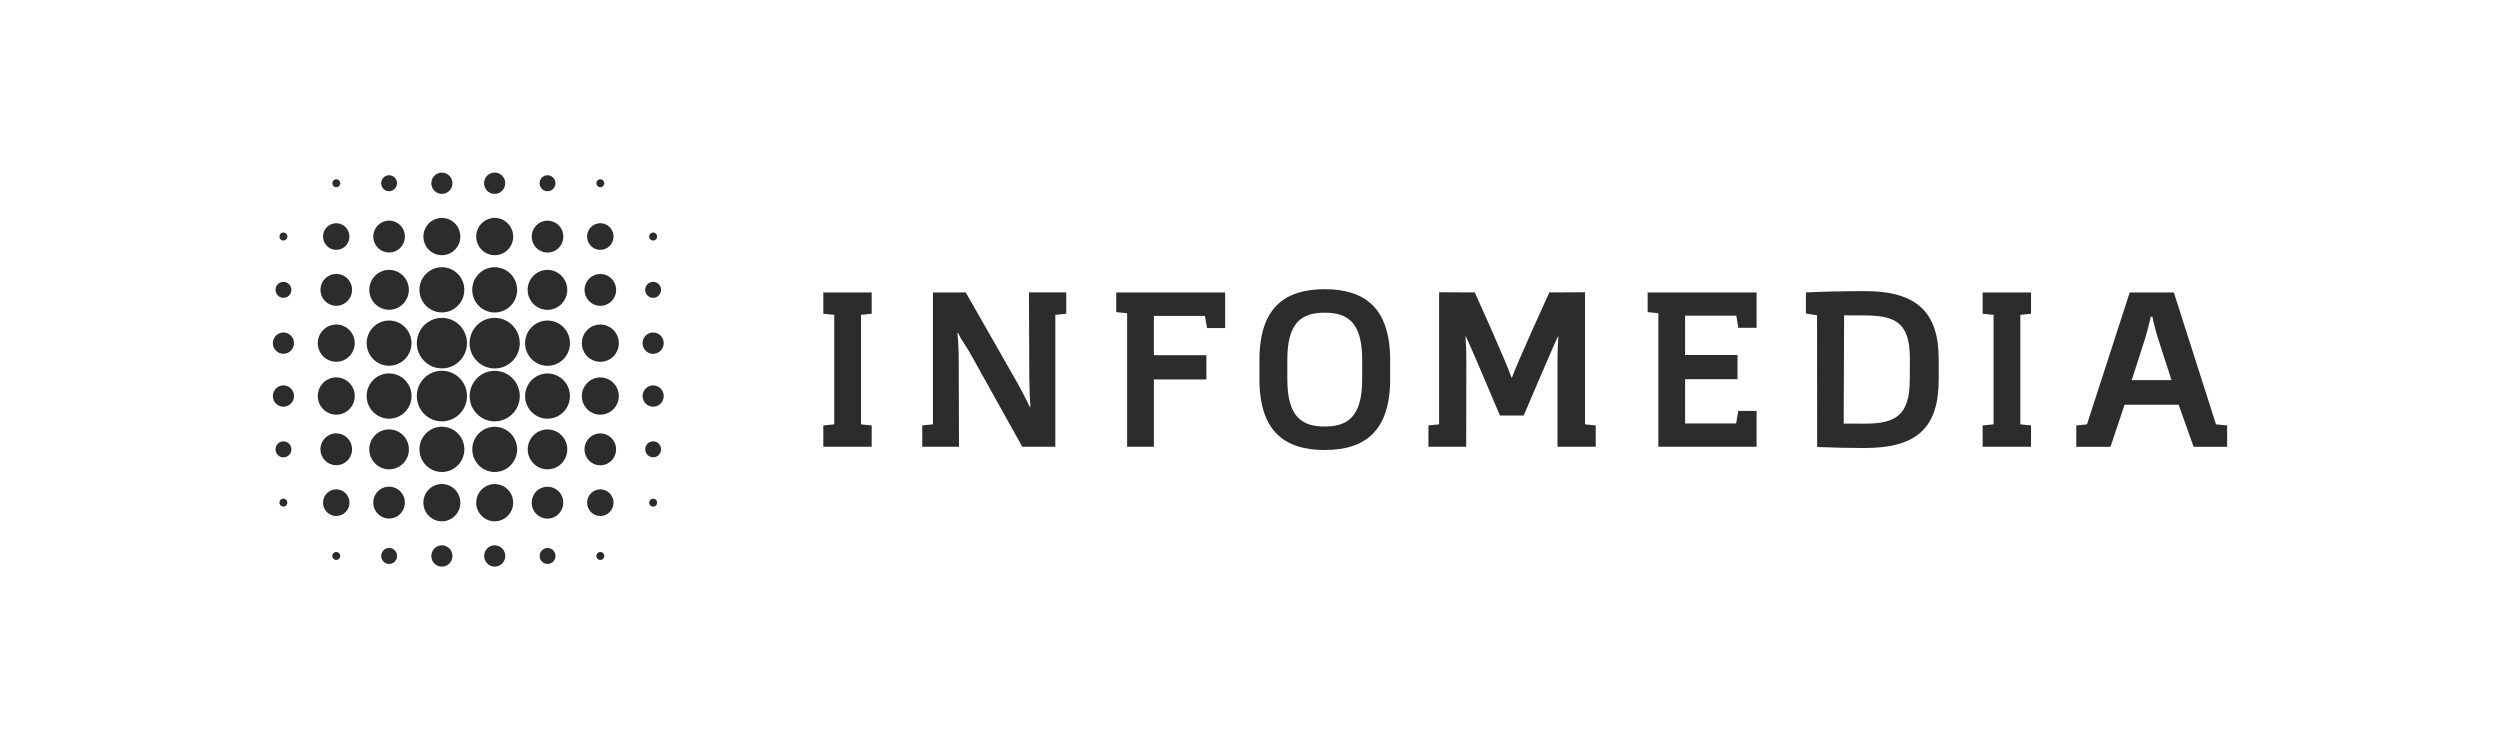 <svg width="301" height="89" viewBox="0 0 301 89" fill="none" xmlns="http://www.w3.org/2000/svg">
<path d="M56.225 41.317C56.224 41.919 56.047 42.508 55.714 43.008C55.382 43.508 54.91 43.898 54.358 44.128C53.806 44.358 53.199 44.418 52.613 44.3C52.027 44.182 51.489 43.892 51.067 43.465C50.645 43.039 50.358 42.497 50.241 41.906C50.125 41.316 50.185 40.703 50.414 40.147C50.643 39.591 51.03 39.115 51.526 38.781C52.023 38.447 52.607 38.268 53.204 38.268C53.601 38.268 53.994 38.347 54.361 38.501C54.727 38.654 55.06 38.879 55.341 39.162C55.621 39.445 55.844 39.781 55.996 40.151C56.147 40.52 56.225 40.917 56.225 41.317Z" fill="#2C2C2C"/>
<path d="M55.905 34.898C55.904 35.437 55.745 35.963 55.448 36.411C55.15 36.858 54.728 37.207 54.234 37.413C53.74 37.618 53.197 37.672 52.673 37.566C52.149 37.461 51.668 37.201 51.29 36.82C50.913 36.439 50.656 35.953 50.552 35.425C50.448 34.897 50.501 34.349 50.706 33.851C50.911 33.354 51.257 32.928 51.701 32.629C52.146 32.33 52.668 32.17 53.202 32.17C53.557 32.17 53.909 32.241 54.237 32.378C54.565 32.516 54.863 32.717 55.114 32.97C55.365 33.223 55.564 33.524 55.7 33.855C55.835 34.186 55.905 34.54 55.905 34.898Z" fill="#2C2C2C"/>
<path d="M49.546 41.317C49.546 41.855 49.387 42.382 49.089 42.83C48.792 43.277 48.37 43.626 47.876 43.831C47.382 44.037 46.839 44.09 46.315 43.985C45.791 43.88 45.309 43.62 44.932 43.239C44.554 42.857 44.297 42.372 44.193 41.844C44.089 41.315 44.143 40.767 44.348 40.27C44.552 39.772 44.899 39.347 45.343 39.048C45.787 38.749 46.31 38.589 46.844 38.589C47.199 38.589 47.551 38.66 47.879 38.797C48.207 38.934 48.505 39.135 48.756 39.389C49.007 39.642 49.206 39.943 49.341 40.273C49.477 40.604 49.547 40.959 49.546 41.317Z" fill="#2C2C2C"/>
<path d="M55.429 28.479C55.429 28.923 55.3 29.358 55.056 29.727C54.811 30.097 54.464 30.385 54.057 30.555C53.651 30.726 53.203 30.771 52.771 30.685C52.339 30.599 51.942 30.386 51.63 30.073C51.318 29.759 51.106 29.36 51.019 28.924C50.932 28.489 50.976 28.038 51.144 27.627C51.312 27.217 51.596 26.866 51.962 26.618C52.328 26.371 52.758 26.239 53.199 26.238C53.491 26.238 53.781 26.296 54.051 26.409C54.322 26.522 54.567 26.688 54.774 26.896C54.981 27.105 55.145 27.352 55.256 27.625C55.368 27.898 55.426 28.19 55.425 28.485" fill="#2C2C2C"/>
<path d="M42.711 41.317C42.711 41.761 42.58 42.195 42.335 42.564C42.09 42.933 41.742 43.22 41.335 43.39C40.928 43.559 40.481 43.603 40.049 43.517C39.617 43.43 39.221 43.216 38.909 42.902C38.598 42.588 38.386 42.188 38.3 41.752C38.215 41.317 38.259 40.866 38.428 40.456C38.596 40.046 38.881 39.695 39.248 39.449C39.614 39.202 40.044 39.07 40.484 39.07C40.777 39.07 41.067 39.129 41.337 39.242C41.607 39.354 41.853 39.52 42.059 39.728C42.266 39.937 42.43 40.185 42.542 40.457C42.654 40.73 42.711 41.022 42.711 41.317Z" fill="#2C2C2C"/>
<path d="M49.228 34.898C49.227 35.373 49.087 35.838 48.825 36.233C48.562 36.627 48.19 36.935 47.754 37.116C47.318 37.298 46.839 37.345 46.377 37.252C45.915 37.158 45.49 36.929 45.157 36.593C44.824 36.257 44.597 35.828 44.505 35.362C44.414 34.896 44.461 34.413 44.642 33.974C44.822 33.535 45.128 33.16 45.52 32.896C45.912 32.632 46.373 32.491 46.844 32.491C47.157 32.491 47.468 32.554 47.757 32.675C48.046 32.796 48.309 32.973 48.531 33.197C48.752 33.42 48.928 33.686 49.047 33.977C49.167 34.269 49.228 34.582 49.228 34.898Z" fill="#2C2C2C"/>
<path d="M48.751 28.481C48.751 28.861 48.639 29.232 48.43 29.547C48.221 29.863 47.923 30.108 47.576 30.254C47.228 30.399 46.845 30.437 46.476 30.363C46.107 30.289 45.768 30.106 45.502 29.838C45.236 29.57 45.054 29.228 44.981 28.855C44.907 28.483 44.945 28.098 45.089 27.747C45.233 27.396 45.477 27.097 45.79 26.886C46.103 26.675 46.471 26.562 46.847 26.562C47.352 26.562 47.836 26.765 48.193 27.125C48.55 27.484 48.751 27.972 48.751 28.481Z" fill="#2C2C2C"/>
<path d="M42.389 34.898C42.389 35.278 42.278 35.648 42.069 35.964C41.859 36.28 41.562 36.526 41.214 36.671C40.867 36.816 40.484 36.854 40.115 36.78C39.746 36.706 39.407 36.523 39.14 36.255C38.874 35.986 38.693 35.645 38.62 35.272C38.546 34.9 38.584 34.514 38.728 34.164C38.872 33.813 39.116 33.514 39.429 33.303C39.742 33.092 40.11 32.98 40.486 32.98C40.991 32.98 41.475 33.182 41.832 33.541C42.189 33.901 42.389 34.389 42.389 34.898Z" fill="#2C2C2C"/>
<path d="M42.072 28.481C42.072 28.798 41.979 29.108 41.804 29.371C41.629 29.635 41.38 29.84 41.09 29.961C40.799 30.082 40.48 30.113 40.171 30.051C39.863 29.989 39.58 29.837 39.358 29.612C39.136 29.388 38.984 29.102 38.923 28.791C38.862 28.481 38.893 28.158 39.014 27.866C39.134 27.573 39.338 27.323 39.599 27.146C39.861 26.97 40.168 26.877 40.483 26.877C40.691 26.877 40.898 26.918 41.091 26.999C41.284 27.079 41.46 27.198 41.607 27.347C41.755 27.496 41.872 27.672 41.952 27.867C42.032 28.062 42.073 28.27 42.072 28.481Z" fill="#2C2C2C"/>
<path d="M54.474 22.062C54.474 22.316 54.399 22.564 54.259 22.774C54.119 22.985 53.92 23.149 53.688 23.246C53.455 23.342 53.2 23.367 52.953 23.318C52.707 23.268 52.48 23.146 52.303 22.967C52.125 22.787 52.004 22.559 51.955 22.31C51.906 22.061 51.931 21.804 52.028 21.57C52.124 21.335 52.287 21.135 52.496 20.995C52.705 20.854 52.951 20.779 53.202 20.779C53.54 20.779 53.863 20.915 54.102 21.155C54.34 21.396 54.474 21.722 54.474 22.062Z" fill="#2C2C2C"/>
<path d="M35.396 41.317C35.395 41.57 35.321 41.818 35.181 42.029C35.041 42.239 34.842 42.403 34.61 42.5C34.377 42.597 34.122 42.622 33.875 42.572C33.629 42.522 33.402 42.4 33.224 42.221C33.047 42.041 32.926 41.813 32.877 41.564C32.828 41.316 32.853 41.058 32.95 40.824C33.046 40.59 33.209 40.39 33.418 40.249C33.627 40.108 33.873 40.033 34.124 40.033C34.291 40.033 34.457 40.066 34.611 40.131C34.766 40.195 34.906 40.29 35.024 40.409C35.142 40.528 35.236 40.67 35.3 40.826C35.363 40.981 35.396 41.148 35.396 41.317Z" fill="#2C2C2C"/>
<path d="M47.799 22.062C47.799 22.253 47.742 22.439 47.637 22.596C47.532 22.754 47.383 22.877 47.208 22.95C47.034 23.022 46.842 23.04 46.657 23.003C46.472 22.965 46.302 22.873 46.169 22.738C46.036 22.603 45.946 22.431 45.91 22.244C45.874 22.058 45.894 21.864 45.967 21.689C46.04 21.513 46.163 21.364 46.32 21.259C46.478 21.154 46.662 21.099 46.851 21.1C47.104 21.1 47.346 21.202 47.525 21.382C47.704 21.563 47.804 21.807 47.804 22.062" fill="#2C2C2C"/>
<path d="M35.079 34.898C35.079 35.088 35.023 35.274 34.918 35.431C34.813 35.589 34.664 35.712 34.49 35.785C34.316 35.857 34.124 35.876 33.939 35.839C33.754 35.801 33.585 35.71 33.452 35.575C33.318 35.441 33.228 35.27 33.191 35.083C33.154 34.897 33.173 34.704 33.246 34.528C33.318 34.353 33.44 34.203 33.597 34.097C33.753 33.992 33.938 33.935 34.126 33.935C34.379 33.936 34.622 34.037 34.8 34.218C34.979 34.398 35.079 34.643 35.079 34.898Z" fill="#2C2C2C"/>
<path d="M40.969 22.062C40.969 22.158 40.941 22.251 40.888 22.33C40.836 22.409 40.761 22.471 40.674 22.507C40.587 22.544 40.491 22.553 40.398 22.535C40.305 22.516 40.22 22.47 40.154 22.403C40.087 22.335 40.041 22.25 40.023 22.156C40.004 22.063 40.014 21.966 40.05 21.878C40.086 21.79 40.147 21.715 40.226 21.662C40.304 21.609 40.397 21.581 40.491 21.581C40.618 21.581 40.739 21.632 40.829 21.722C40.918 21.812 40.969 21.935 40.969 22.062Z" fill="#2C2C2C"/>
<path d="M34.599 28.48C34.599 28.575 34.572 28.668 34.519 28.747C34.467 28.826 34.392 28.888 34.305 28.924C34.218 28.961 34.121 28.97 34.029 28.952C33.936 28.933 33.851 28.887 33.784 28.82C33.718 28.753 33.672 28.667 33.654 28.573C33.635 28.48 33.645 28.383 33.681 28.295C33.717 28.207 33.778 28.132 33.857 28.079C33.935 28.026 34.028 27.998 34.122 27.998C34.249 27.998 34.37 28.049 34.46 28.139C34.549 28.229 34.599 28.352 34.599 28.48Z" fill="#2C2C2C"/>
<path d="M59.564 44.364C58.965 44.365 58.38 44.187 57.882 43.852C57.384 43.518 56.995 43.042 56.766 42.485C56.536 41.928 56.475 41.315 56.592 40.723C56.708 40.131 56.996 39.587 57.419 39.16C57.842 38.733 58.381 38.443 58.968 38.325C59.554 38.207 60.163 38.267 60.716 38.498C61.269 38.729 61.741 39.12 62.073 39.622C62.406 40.123 62.583 40.713 62.583 41.317C62.583 41.717 62.505 42.113 62.353 42.483C62.202 42.853 61.979 43.189 61.699 43.472C61.418 43.755 61.085 43.98 60.718 44.133C60.352 44.286 59.959 44.365 59.562 44.365" fill="#2C2C2C"/>
<path d="M65.925 44.045C65.39 44.045 64.866 43.886 64.421 43.587C63.975 43.287 63.628 42.862 63.423 42.363C63.218 41.865 63.163 41.316 63.267 40.787C63.371 40.257 63.629 39.771 64.007 39.389C64.385 39.007 64.868 38.747 65.392 38.642C65.918 38.536 66.462 38.59 66.956 38.796C67.451 39.003 67.874 39.352 68.171 39.801C68.469 40.25 68.627 40.777 68.627 41.317C68.628 41.675 68.558 42.029 68.422 42.36C68.287 42.691 68.088 42.992 67.837 43.245C67.586 43.498 67.288 43.699 66.96 43.837C66.632 43.974 66.28 44.044 65.925 44.045Z" fill="#2C2C2C"/>
<path d="M59.562 37.626C59.026 37.627 58.503 37.467 58.058 37.168C57.612 36.869 57.265 36.443 57.059 35.944C56.854 35.446 56.8 34.898 56.904 34.368C57.008 33.839 57.266 33.352 57.644 32.97C58.022 32.589 58.504 32.328 59.029 32.223C59.554 32.117 60.099 32.171 60.593 32.377C61.088 32.584 61.511 32.934 61.808 33.382C62.105 33.831 62.264 34.358 62.264 34.898C62.264 35.256 62.195 35.611 62.059 35.941C61.923 36.272 61.724 36.573 61.474 36.826C61.222 37.08 60.925 37.281 60.597 37.418C60.269 37.555 59.917 37.626 59.562 37.626Z" fill="#2C2C2C"/>
<path d="M72.281 43.563C71.84 43.564 71.409 43.432 71.042 43.186C70.676 42.939 70.39 42.588 70.221 42.178C70.052 41.767 70.008 41.316 70.093 40.88C70.179 40.444 70.391 40.043 70.703 39.729C71.014 39.415 71.412 39.201 71.844 39.114C72.276 39.027 72.724 39.071 73.132 39.241C73.539 39.411 73.887 39.699 74.132 40.069C74.377 40.438 74.507 40.873 74.507 41.317C74.508 41.612 74.45 41.904 74.338 42.177C74.227 42.449 74.063 42.697 73.856 42.905C73.649 43.114 73.404 43.28 73.133 43.392C72.863 43.505 72.573 43.563 72.281 43.563Z" fill="#2C2C2C"/>
<path d="M59.563 30.728C59.122 30.728 58.691 30.596 58.325 30.35C57.958 30.103 57.672 29.752 57.503 29.342C57.334 28.931 57.29 28.48 57.376 28.044C57.461 27.608 57.673 27.207 57.985 26.893C58.297 26.579 58.694 26.365 59.126 26.278C59.558 26.191 60.007 26.235 60.414 26.405C60.821 26.575 61.169 26.863 61.414 27.233C61.659 27.602 61.79 28.037 61.79 28.481C61.79 28.776 61.733 29.068 61.621 29.341C61.509 29.613 61.345 29.861 61.138 30.07C60.931 30.278 60.686 30.444 60.416 30.556C60.145 30.669 59.856 30.728 59.563 30.728Z" fill="#2C2C2C"/>
<path d="M65.921 37.305C65.449 37.307 64.986 37.168 64.592 36.904C64.198 36.641 63.891 36.266 63.708 35.827C63.526 35.387 63.477 34.903 63.568 34.435C63.659 33.967 63.886 33.538 64.219 33.2C64.552 32.862 64.978 32.632 65.441 32.538C65.905 32.444 66.385 32.491 66.822 32.673C67.259 32.855 67.633 33.164 67.895 33.56C68.158 33.956 68.299 34.422 68.299 34.898C68.299 35.214 68.237 35.527 68.118 35.819C67.998 36.111 67.822 36.376 67.601 36.599C67.38 36.823 67.117 37 66.827 37.121C66.538 37.242 66.228 37.305 65.914 37.305" fill="#2C2C2C"/>
<path d="M72.281 36.824C71.905 36.824 71.537 36.711 71.224 36.5C70.911 36.289 70.667 35.99 70.523 35.639C70.379 35.289 70.341 34.903 70.415 34.531C70.488 34.159 70.669 33.817 70.935 33.548C71.201 33.28 71.541 33.097 71.91 33.023C72.279 32.949 72.662 32.987 73.009 33.133C73.357 33.278 73.654 33.524 73.863 33.839C74.073 34.155 74.184 34.526 74.184 34.905C74.184 35.414 73.984 35.902 73.627 36.262C73.27 36.622 72.786 36.824 72.281 36.824Z" fill="#2C2C2C"/>
<path d="M65.923 30.407C65.546 30.407 65.178 30.294 64.865 30.083C64.552 29.873 64.308 29.573 64.164 29.222C64.02 28.872 63.983 28.486 64.056 28.114C64.129 27.742 64.311 27.4 64.577 27.131C64.843 26.863 65.182 26.68 65.551 26.606C65.921 26.532 66.303 26.57 66.651 26.715C66.999 26.861 67.296 27.107 67.505 27.422C67.714 27.738 67.826 28.109 67.826 28.488C67.826 28.997 67.625 29.485 67.268 29.845C66.911 30.205 66.427 30.407 65.923 30.407Z" fill="#2C2C2C"/>
<path d="M72.279 30.084C71.964 30.084 71.656 29.99 71.394 29.814C71.132 29.638 70.928 29.388 70.807 29.095C70.686 28.801 70.655 28.479 70.716 28.167C70.777 27.856 70.929 27.57 71.151 27.345C71.374 27.12 71.657 26.968 71.966 26.905C72.275 26.843 72.595 26.875 72.886 26.997C73.177 27.118 73.426 27.324 73.601 27.587C73.775 27.851 73.869 28.162 73.869 28.479C73.869 28.69 73.828 28.898 73.748 29.093C73.669 29.288 73.552 29.465 73.404 29.614C73.256 29.763 73.081 29.881 72.888 29.962C72.695 30.042 72.488 30.084 72.279 30.084Z" fill="#2C2C2C"/>
<path d="M78.639 42.6C78.387 42.601 78.141 42.526 77.931 42.385C77.722 42.244 77.558 42.044 77.462 41.809C77.365 41.575 77.34 41.316 77.388 41.067C77.437 40.818 77.559 40.589 77.737 40.41C77.915 40.23 78.141 40.107 78.389 40.058C78.636 40.008 78.892 40.033 79.124 40.13C79.357 40.228 79.556 40.392 79.696 40.603C79.836 40.815 79.911 41.063 79.911 41.317C79.911 41.485 79.879 41.652 79.815 41.808C79.751 41.964 79.657 42.105 79.539 42.224C79.421 42.344 79.281 42.438 79.126 42.503C78.972 42.567 78.806 42.6 78.639 42.6Z" fill="#2C2C2C"/>
<path d="M59.556 23.346C59.304 23.346 59.058 23.271 58.848 23.131C58.639 22.99 58.475 22.789 58.379 22.555C58.282 22.32 58.257 22.062 58.306 21.813C58.354 21.564 58.476 21.335 58.654 21.155C58.832 20.976 59.059 20.853 59.306 20.803C59.553 20.754 59.809 20.779 60.041 20.876C60.274 20.973 60.473 21.138 60.613 21.349C60.753 21.56 60.828 21.808 60.828 22.062C60.828 22.403 60.694 22.729 60.456 22.97C60.217 23.21 59.894 23.346 59.556 23.346Z" fill="#2C2C2C"/>
<path d="M78.637 35.861C78.448 35.861 78.264 35.805 78.106 35.699C77.949 35.594 77.826 35.444 77.754 35.268C77.681 35.092 77.662 34.898 77.699 34.711C77.736 34.524 77.826 34.353 77.96 34.218C78.093 34.083 78.263 33.991 78.449 33.954C78.634 33.916 78.826 33.935 79.001 34.008C79.175 34.081 79.325 34.205 79.43 34.363C79.535 34.521 79.591 34.708 79.591 34.898C79.591 35.153 79.49 35.398 79.312 35.578C79.133 35.759 78.89 35.86 78.637 35.861Z" fill="#2C2C2C"/>
<path d="M65.921 23.025C65.732 23.025 65.548 22.968 65.391 22.862C65.234 22.756 65.112 22.606 65.04 22.43C64.968 22.254 64.949 22.06 64.986 21.873C65.023 21.687 65.115 21.515 65.248 21.381C65.382 21.247 65.552 21.155 65.737 21.118C65.922 21.081 66.114 21.1 66.289 21.173C66.463 21.246 66.612 21.369 66.717 21.528C66.822 21.686 66.878 21.872 66.878 22.062C66.878 22.317 66.777 22.562 66.599 22.743C66.42 22.923 66.177 23.025 65.924 23.025" fill="#2C2C2C"/>
<path d="M78.64 28.961C78.545 28.961 78.453 28.933 78.374 28.88C78.296 28.827 78.235 28.752 78.198 28.664C78.162 28.576 78.153 28.479 78.171 28.386C78.19 28.292 78.235 28.206 78.302 28.139C78.369 28.072 78.454 28.026 78.546 28.007C78.639 27.989 78.735 27.998 78.822 28.035C78.91 28.071 78.984 28.133 79.037 28.212C79.089 28.291 79.117 28.384 79.117 28.479C79.117 28.607 79.067 28.73 78.977 28.82C78.888 28.91 78.766 28.961 78.64 28.961Z" fill="#2C2C2C"/>
<path d="M72.279 22.544C72.185 22.544 72.093 22.516 72.014 22.463C71.936 22.41 71.874 22.335 71.838 22.247C71.802 22.159 71.793 22.062 71.811 21.968C71.829 21.875 71.875 21.789 71.942 21.722C72.008 21.655 72.094 21.609 72.186 21.59C72.279 21.572 72.375 21.581 72.462 21.618C72.549 21.654 72.624 21.716 72.676 21.795C72.729 21.874 72.757 21.967 72.757 22.062C72.757 22.19 72.707 22.313 72.617 22.403C72.527 22.493 72.406 22.544 72.279 22.544Z" fill="#2C2C2C"/>
<path d="M56.543 47.685C56.544 47.083 56.721 46.494 57.054 45.994C57.386 45.494 57.858 45.104 58.41 44.874C58.962 44.644 59.569 44.584 60.155 44.702C60.741 44.82 61.279 45.11 61.701 45.536C62.123 45.962 62.41 46.505 62.527 47.096C62.643 47.686 62.583 48.298 62.354 48.855C62.125 49.411 61.738 49.886 61.242 50.221C60.745 50.555 60.161 50.734 59.564 50.734C59.167 50.734 58.774 50.655 58.407 50.501C58.041 50.348 57.708 50.123 57.427 49.84C57.147 49.557 56.924 49.221 56.772 48.851C56.621 48.481 56.543 48.085 56.543 47.685Z" fill="#2C2C2C"/>
<path d="M56.861 54.102C56.862 53.563 57.021 53.037 57.318 52.589C57.616 52.142 58.038 51.793 58.532 51.587C59.026 51.382 59.569 51.328 60.093 51.434C60.617 51.539 61.098 51.799 61.476 52.18C61.853 52.561 62.111 53.047 62.215 53.575C62.319 54.104 62.265 54.651 62.06 55.149C61.855 55.647 61.509 56.072 61.065 56.371C60.62 56.67 60.098 56.83 59.564 56.83C59.209 56.83 58.857 56.759 58.529 56.622C58.201 56.484 57.903 56.283 57.652 56.03C57.401 55.777 57.202 55.476 57.066 55.145C56.931 54.815 56.861 54.46 56.861 54.102Z" fill="#2C2C2C"/>
<path d="M63.219 47.685C63.219 47.146 63.378 46.62 63.676 46.173C63.973 45.725 64.395 45.377 64.889 45.171C65.382 44.965 65.925 44.911 66.449 45.017C66.973 45.122 67.454 45.381 67.832 45.762C68.21 46.143 68.467 46.628 68.572 47.156C68.676 47.684 68.623 48.232 68.418 48.729C68.214 49.227 67.869 49.653 67.425 49.952C66.981 50.252 66.459 50.412 65.925 50.413C65.57 50.413 65.218 50.342 64.89 50.205C64.562 50.068 64.264 49.867 64.013 49.613C63.762 49.36 63.563 49.059 63.427 48.728C63.292 48.398 63.222 48.043 63.222 47.685" fill="#2C2C2C"/>
<path d="M57.337 60.521C57.337 60.077 57.468 59.643 57.713 59.274C57.958 58.905 58.306 58.618 58.713 58.448C59.12 58.278 59.567 58.234 59.999 58.321C60.431 58.408 60.827 58.622 61.139 58.936C61.45 59.25 61.662 59.65 61.748 60.085C61.833 60.52 61.789 60.972 61.62 61.382C61.452 61.792 61.166 62.142 60.8 62.389C60.434 62.636 60.004 62.767 59.563 62.767C59.271 62.767 58.981 62.709 58.711 62.596C58.441 62.483 58.195 62.318 57.989 62.109C57.782 61.9 57.618 61.653 57.506 61.38C57.394 61.108 57.337 60.816 57.337 60.521Z" fill="#2C2C2C"/>
<path d="M70.055 47.683C70.055 47.239 70.186 46.805 70.431 46.437C70.676 46.068 71.023 45.78 71.43 45.61C71.837 45.441 72.285 45.397 72.717 45.483C73.149 45.57 73.545 45.784 73.856 46.098C74.168 46.412 74.379 46.812 74.465 47.248C74.551 47.683 74.507 48.134 74.338 48.544C74.17 48.954 73.884 49.305 73.518 49.551C73.152 49.798 72.722 49.93 72.281 49.93C71.989 49.93 71.699 49.871 71.429 49.759C71.159 49.646 70.913 49.48 70.706 49.272C70.499 49.063 70.335 48.815 70.224 48.543C70.112 48.27 70.055 47.978 70.055 47.683Z" fill="#2C2C2C"/>
<path d="M63.537 54.102C63.538 53.627 63.678 53.162 63.941 52.767C64.203 52.373 64.576 52.065 65.011 51.884C65.447 51.702 65.926 51.655 66.388 51.748C66.851 51.842 67.275 52.071 67.608 52.407C67.941 52.743 68.168 53.172 68.26 53.638C68.351 54.104 68.304 54.587 68.123 55.026C67.943 55.465 67.637 55.84 67.245 56.104C66.853 56.368 66.393 56.509 65.921 56.509C65.608 56.509 65.298 56.446 65.008 56.325C64.719 56.204 64.456 56.027 64.235 55.803C64.013 55.58 63.838 55.314 63.718 55.022C63.598 54.73 63.537 54.418 63.537 54.102Z" fill="#2C2C2C"/>
<path d="M64.015 60.521C64.015 60.141 64.126 59.77 64.335 59.455C64.544 59.139 64.842 58.893 65.189 58.748C65.537 58.603 65.92 58.565 66.289 58.639C66.658 58.713 66.997 58.896 67.263 59.164C67.53 59.432 67.711 59.774 67.784 60.146C67.858 60.519 67.82 60.904 67.676 61.255C67.532 61.605 67.288 61.905 66.975 62.116C66.662 62.327 66.294 62.439 65.918 62.439C65.413 62.439 64.929 62.237 64.572 61.877C64.215 61.518 64.015 61.029 64.015 60.521Z" fill="#2C2C2C"/>
<path d="M70.373 54.102C70.373 53.722 70.485 53.352 70.694 53.036C70.903 52.721 71.2 52.475 71.548 52.329C71.896 52.184 72.278 52.146 72.647 52.22C73.017 52.294 73.356 52.477 73.622 52.745C73.888 53.014 74.069 53.355 74.143 53.728C74.216 54.1 74.178 54.486 74.034 54.836C73.89 55.187 73.646 55.486 73.334 55.697C73.02 55.908 72.653 56.021 72.276 56.021C71.771 56.021 71.287 55.819 70.93 55.459C70.574 55.099 70.373 54.611 70.373 54.102Z" fill="#2C2C2C"/>
<path d="M70.689 60.52C70.69 60.203 70.783 59.894 70.958 59.63C71.133 59.367 71.382 59.162 71.672 59.041C71.963 58.92 72.282 58.888 72.591 58.95C72.899 59.012 73.182 59.165 73.404 59.389C73.626 59.614 73.778 59.899 73.839 60.21C73.9 60.521 73.869 60.843 73.748 61.136C73.628 61.429 73.424 61.679 73.163 61.855C72.901 62.031 72.594 62.125 72.279 62.125C72.07 62.125 71.864 62.084 71.671 62.003C71.478 61.922 71.302 61.804 71.154 61.655C71.007 61.506 70.89 61.329 70.81 61.135C70.73 60.94 70.689 60.731 70.689 60.52Z" fill="#2C2C2C"/>
<path d="M58.29 66.938C58.29 66.684 58.365 66.436 58.505 66.226C58.645 66.015 58.844 65.851 59.076 65.754C59.309 65.657 59.564 65.632 59.811 65.682C60.057 65.732 60.284 65.854 60.461 66.033C60.639 66.213 60.76 66.441 60.809 66.69C60.858 66.938 60.833 67.196 60.736 67.43C60.64 67.664 60.477 67.865 60.268 68.005C60.059 68.146 59.813 68.221 59.562 68.221C59.224 68.221 58.901 68.085 58.662 67.845C58.424 67.604 58.29 67.278 58.29 66.938Z" fill="#2C2C2C"/>
<path d="M77.367 47.683C77.368 47.43 77.442 47.182 77.582 46.971C77.722 46.761 77.921 46.597 78.153 46.5C78.386 46.403 78.641 46.378 78.888 46.428C79.135 46.477 79.361 46.6 79.539 46.779C79.716 46.958 79.837 47.187 79.886 47.435C79.935 47.684 79.91 47.942 79.814 48.176C79.717 48.41 79.554 48.61 79.345 48.751C79.136 48.892 78.89 48.967 78.639 48.967C78.472 48.967 78.306 48.934 78.152 48.869C77.997 48.804 77.857 48.71 77.739 48.591C77.621 48.471 77.527 48.33 77.463 48.174C77.4 48.019 77.367 47.852 77.367 47.683Z" fill="#2C2C2C"/>
<path d="M64.975 66.938C64.975 66.748 65.031 66.562 65.136 66.404C65.241 66.246 65.39 66.123 65.564 66.051C65.739 65.978 65.93 65.96 66.115 65.997C66.3 66.034 66.469 66.126 66.603 66.26C66.736 66.395 66.826 66.566 66.863 66.752C66.9 66.939 66.881 67.132 66.808 67.308C66.736 67.483 66.614 67.633 66.457 67.739C66.301 67.844 66.116 67.9 65.928 67.9C65.675 67.9 65.432 67.798 65.254 67.618C65.075 67.437 64.975 67.193 64.975 66.938Z" fill="#2C2C2C"/>
<path d="M77.686 54.097C77.686 53.907 77.742 53.721 77.847 53.563C77.952 53.406 78.101 53.283 78.275 53.21C78.449 53.138 78.641 53.119 78.826 53.156C79.011 53.193 79.18 53.285 79.314 53.419C79.447 53.554 79.537 53.725 79.574 53.912C79.611 54.098 79.592 54.291 79.519 54.467C79.447 54.642 79.325 54.792 79.168 54.898C79.011 55.003 78.827 55.06 78.639 55.06C78.386 55.059 78.143 54.958 77.965 54.777C77.786 54.596 77.686 54.352 77.686 54.097Z" fill="#2C2C2C"/>
<path d="M71.802 66.937C71.802 66.842 71.83 66.749 71.882 66.67C71.935 66.591 72.009 66.529 72.097 66.493C72.184 66.456 72.28 66.447 72.372 66.465C72.465 66.484 72.55 66.53 72.617 66.597C72.684 66.664 72.729 66.75 72.748 66.844C72.766 66.937 72.757 67.034 72.72 67.122C72.684 67.21 72.623 67.285 72.544 67.338C72.466 67.391 72.374 67.419 72.279 67.419C72.153 67.419 72.031 67.368 71.942 67.278C71.852 67.188 71.802 67.065 71.802 66.937Z" fill="#2C2C2C"/>
<path d="M78.163 60.521C78.163 60.425 78.191 60.332 78.244 60.253C78.296 60.174 78.371 60.112 78.458 60.076C78.545 60.039 78.641 60.03 78.734 60.049C78.826 60.067 78.912 60.113 78.978 60.18C79.045 60.248 79.091 60.333 79.109 60.427C79.127 60.52 79.118 60.617 79.082 60.705C79.046 60.793 78.984 60.868 78.906 60.921C78.827 60.974 78.735 61.002 78.641 61.002C78.514 61.002 78.392 60.951 78.303 60.861C78.213 60.771 78.163 60.648 78.163 60.521Z" fill="#2C2C2C"/>
<path d="M53.202 44.636C53.801 44.635 54.386 44.813 54.883 45.148C55.381 45.483 55.769 45.959 55.999 46.516C56.228 47.073 56.289 47.686 56.172 48.278C56.056 48.869 55.768 49.413 55.346 49.84C54.923 50.266 54.384 50.557 53.797 50.675C53.21 50.793 52.602 50.733 52.049 50.502C51.496 50.271 51.024 49.881 50.692 49.379C50.359 48.878 50.182 48.288 50.182 47.685C50.181 47.285 50.259 46.888 50.411 46.519C50.563 46.149 50.785 45.813 51.066 45.53C51.346 45.247 51.679 45.022 52.046 44.869C52.413 44.715 52.806 44.636 53.202 44.636Z" fill="#2C2C2C"/>
<path d="M46.844 44.955C47.379 44.954 47.903 45.114 48.348 45.413C48.794 45.712 49.141 46.138 49.346 46.637C49.552 47.135 49.606 47.684 49.502 48.213C49.398 48.742 49.14 49.229 48.762 49.611C48.384 49.993 47.902 50.253 47.377 50.358C46.852 50.464 46.307 50.41 45.813 50.204C45.318 49.997 44.895 49.648 44.598 49.199C44.3 48.75 44.142 48.223 44.142 47.683C44.141 47.325 44.211 46.971 44.347 46.64C44.483 46.309 44.681 46.008 44.932 45.755C45.183 45.502 45.481 45.3 45.809 45.163C46.137 45.026 46.489 44.955 46.844 44.955Z" fill="#2C2C2C"/>
<path d="M53.202 51.374C53.738 51.373 54.261 51.533 54.707 51.832C55.152 52.131 55.499 52.557 55.705 53.056C55.91 53.554 55.964 54.103 55.86 54.632C55.756 55.161 55.499 55.648 55.12 56.03C54.742 56.411 54.26 56.672 53.735 56.777C53.21 56.883 52.666 56.829 52.171 56.623C51.676 56.416 51.254 56.067 50.956 55.618C50.659 55.169 50.5 54.642 50.5 54.102C50.5 53.744 50.569 53.389 50.705 53.059C50.841 52.728 51.04 52.427 51.291 52.174C51.542 51.92 51.84 51.719 52.168 51.582C52.496 51.445 52.847 51.374 53.202 51.374Z" fill="#2C2C2C"/>
<path d="M40.486 45.437C40.927 45.436 41.358 45.568 41.725 45.814C42.092 46.061 42.377 46.412 42.546 46.822C42.715 47.233 42.76 47.684 42.674 48.12C42.588 48.556 42.376 48.957 42.064 49.271C41.753 49.586 41.356 49.8 40.923 49.886C40.491 49.973 40.043 49.929 39.636 49.759C39.228 49.589 38.88 49.301 38.635 48.931C38.391 48.562 38.26 48.128 38.26 47.683C38.26 47.388 38.317 47.096 38.429 46.824C38.541 46.551 38.705 46.303 38.911 46.095C39.118 45.886 39.364 45.721 39.634 45.608C39.904 45.495 40.194 45.437 40.486 45.437Z" fill="#2C2C2C"/>
<path d="M53.198 58.274C53.639 58.274 54.07 58.405 54.437 58.652C54.803 58.898 55.089 59.249 55.258 59.66C55.427 60.07 55.472 60.522 55.386 60.958C55.3 61.394 55.088 61.794 54.776 62.108C54.465 62.423 54.068 62.637 53.635 62.724C53.203 62.811 52.755 62.766 52.348 62.596C51.94 62.426 51.592 62.138 51.347 61.769C51.102 61.399 50.972 60.965 50.972 60.521C50.971 60.226 51.029 59.934 51.141 59.661C51.252 59.389 51.416 59.141 51.623 58.932C51.83 58.724 52.076 58.558 52.346 58.445C52.616 58.332 52.906 58.274 53.198 58.274Z" fill="#2C2C2C"/>
<path d="M46.844 51.697C47.316 51.696 47.778 51.836 48.171 52.1C48.565 52.365 48.871 52.74 49.052 53.18C49.233 53.62 49.281 54.104 49.19 54.571C49.098 55.038 48.871 55.467 48.537 55.804C48.203 56.141 47.778 56.371 47.315 56.464C46.851 56.557 46.371 56.51 45.935 56.328C45.498 56.146 45.125 55.837 44.863 55.441C44.6 55.045 44.46 54.58 44.46 54.104C44.46 53.788 44.521 53.475 44.641 53.183C44.761 52.891 44.936 52.626 45.157 52.402C45.379 52.179 45.642 52.001 45.931 51.88C46.221 51.759 46.531 51.697 46.844 51.697Z" fill="#2C2C2C"/>
<path d="M40.486 52.176C40.862 52.176 41.23 52.289 41.543 52.5C41.856 52.71 42.1 53.01 42.244 53.361C42.388 53.711 42.426 54.097 42.353 54.469C42.279 54.841 42.098 55.183 41.832 55.452C41.566 55.72 41.227 55.903 40.857 55.977C40.488 56.051 40.106 56.013 39.758 55.867C39.41 55.722 39.113 55.476 38.904 55.161C38.695 54.845 38.583 54.474 38.583 54.095C38.583 53.586 38.783 53.098 39.14 52.738C39.497 52.378 39.981 52.176 40.486 52.176Z" fill="#2C2C2C"/>
<path d="M46.844 58.593C47.221 58.593 47.589 58.706 47.902 58.917C48.215 59.127 48.459 59.427 48.603 59.778C48.747 60.128 48.785 60.514 48.711 60.886C48.638 61.258 48.456 61.6 48.19 61.869C47.924 62.137 47.585 62.32 47.216 62.394C46.847 62.468 46.464 62.43 46.116 62.285C45.769 62.139 45.471 61.893 45.262 61.578C45.053 61.262 44.941 60.891 44.941 60.512C44.941 60.003 45.142 59.515 45.499 59.155C45.856 58.795 46.34 58.593 46.844 58.593Z" fill="#2C2C2C"/>
<path d="M40.484 58.916C40.799 58.916 41.107 59.01 41.369 59.186C41.631 59.362 41.836 59.612 41.956 59.905C42.077 60.199 42.109 60.521 42.047 60.833C41.986 61.144 41.835 61.43 41.612 61.655C41.39 61.879 41.106 62.032 40.797 62.094C40.489 62.157 40.168 62.125 39.877 62.003C39.587 61.882 39.338 61.676 39.163 61.412C38.988 61.148 38.895 60.838 38.895 60.521C38.894 60.31 38.935 60.101 39.015 59.907C39.095 59.712 39.212 59.535 39.36 59.386C39.507 59.237 39.683 59.119 39.876 59.038C40.069 58.958 40.276 58.916 40.484 58.916Z" fill="#2C2C2C"/>
<path d="M34.124 46.4C34.376 46.399 34.622 46.474 34.832 46.615C35.042 46.756 35.205 46.956 35.302 47.191C35.398 47.425 35.424 47.684 35.375 47.933C35.326 48.182 35.205 48.411 35.027 48.59C34.849 48.77 34.622 48.893 34.375 48.942C34.128 48.992 33.872 48.967 33.639 48.87C33.406 48.772 33.207 48.608 33.067 48.397C32.927 48.185 32.852 47.937 32.852 47.683C32.852 47.515 32.885 47.348 32.949 47.192C33.013 47.036 33.106 46.895 33.224 46.776C33.343 46.656 33.483 46.562 33.637 46.497C33.791 46.433 33.957 46.4 34.124 46.4Z" fill="#2C2C2C"/>
<path d="M53.202 65.654C53.454 65.653 53.701 65.728 53.91 65.869C54.12 66.01 54.283 66.21 54.38 66.445C54.477 66.68 54.502 66.938 54.453 67.187C54.404 67.436 54.283 67.665 54.105 67.845C53.927 68.024 53.7 68.147 53.453 68.197C53.206 68.246 52.95 68.221 52.717 68.124C52.484 68.027 52.285 67.862 52.145 67.651C52.005 67.44 51.931 67.192 51.931 66.938C51.931 66.597 52.065 66.271 52.303 66.03C52.541 65.79 52.865 65.654 53.202 65.654Z" fill="#2C2C2C"/>
<path d="M34.124 53.139C34.313 53.139 34.498 53.195 34.655 53.3C34.812 53.406 34.935 53.556 35.008 53.732C35.08 53.908 35.099 54.102 35.063 54.289C35.026 54.475 34.935 54.647 34.802 54.782C34.668 54.917 34.498 55.009 34.313 55.046C34.128 55.083 33.935 55.064 33.761 54.992C33.586 54.919 33.437 54.795 33.332 54.637C33.227 54.479 33.171 54.292 33.171 54.102C33.171 53.847 33.271 53.602 33.45 53.422C33.629 53.241 33.871 53.139 34.124 53.139Z" fill="#2C2C2C"/>
<path d="M46.851 65.975C47.04 65.974 47.224 66.031 47.382 66.136C47.539 66.242 47.662 66.392 47.734 66.568C47.807 66.744 47.826 66.937 47.789 67.124C47.753 67.311 47.662 67.483 47.528 67.618C47.395 67.753 47.225 67.844 47.039 67.882C46.854 67.919 46.662 67.9 46.487 67.827C46.313 67.754 46.163 67.631 46.059 67.473C45.953 67.314 45.898 67.128 45.898 66.938C45.898 66.683 45.998 66.438 46.177 66.257C46.355 66.077 46.598 65.975 46.851 65.975Z" fill="#2C2C2C"/>
<path d="M34.119 60.034C34.214 60.034 34.306 60.062 34.384 60.115C34.463 60.168 34.524 60.243 34.56 60.331C34.596 60.419 34.606 60.516 34.587 60.609C34.569 60.703 34.523 60.788 34.457 60.856C34.39 60.923 34.305 60.969 34.212 60.988C34.12 61.006 34.024 60.997 33.936 60.96C33.849 60.924 33.775 60.862 33.722 60.783C33.67 60.704 33.642 60.611 33.642 60.515C33.642 60.388 33.692 60.265 33.782 60.175C33.871 60.085 33.992 60.034 34.119 60.034Z" fill="#2C2C2C"/>
<path d="M40.485 66.456C40.58 66.456 40.672 66.484 40.751 66.537C40.829 66.59 40.89 66.665 40.926 66.753C40.963 66.841 40.972 66.938 40.954 67.031C40.935 67.125 40.89 67.21 40.823 67.278C40.756 67.345 40.671 67.391 40.578 67.41C40.486 67.428 40.39 67.419 40.303 67.382C40.215 67.346 40.141 67.284 40.088 67.205C40.036 67.126 40.008 67.033 40.008 66.937C40.008 66.81 40.058 66.687 40.148 66.597C40.237 66.507 40.359 66.456 40.485 66.456Z" fill="#2C2C2C"/>
<path d="M99.127 53.79V51.222L100.442 51.091V37.907L99.127 37.776V35.209H104.952V37.776L103.665 37.907V51.091L104.952 51.222V53.79H99.127Z" fill="#2C2C2C"/>
<path d="M128.378 35.209V37.776L127.061 37.907V53.79H123.082L116.823 42.559C116.205 41.439 115.785 41.045 115.356 40.08H115.278C115.382 41.228 115.432 42.194 115.432 43.366L115.463 53.79H111.039V51.222L112.326 51.091V35.209H116.276L122.537 46.18C123.001 47.04 123.516 48.002 124.004 49.017H124.056C123.978 47.797 123.928 46.413 123.928 45.32L123.885 35.203L128.378 35.209Z" fill="#2C2C2C"/>
<path d="M138.928 45.684V53.785H135.705V37.712L134.392 37.581V35.209H147.509V39.496H145.331L145.071 38.036H138.926V42.768H145.246V45.684H138.928Z" fill="#2C2C2C"/>
<path d="M159.493 54.181C154.623 54.181 151.635 51.885 151.635 45.634V43.366C151.635 37.087 154.649 34.82 159.493 34.82C164.337 34.82 167.375 37.087 167.375 43.366V45.634C167.375 51.887 164.36 54.181 159.493 54.181ZM164.005 43.31C164.005 38.8 162.249 37.647 159.493 37.647C156.737 37.647 154.995 38.8 154.995 43.31V45.69C154.995 50.225 156.78 51.353 159.493 51.353C162.206 51.353 164.005 50.23 164.005 45.69V43.31Z" fill="#2C2C2C"/>
<path d="M171.981 53.79V51.222L173.269 51.091V35.189L177.568 35.209C177.568 35.209 181.514 43.954 181.99 45.468H182.042C182.589 43.841 186.54 35.209 186.54 35.209L190.839 35.189V51.091L192.128 51.222V53.79H187.523V43.445C187.523 42.196 187.573 41.72 187.625 40.521H187.573C187.109 41.434 183.452 50.031 183.452 50.031H180.592C180.592 50.031 176.959 41.407 176.495 40.521H176.443C176.521 41.72 176.547 42.194 176.547 43.445L176.53 53.79H171.981Z" fill="#2C2C2C"/>
<path d="M199.665 53.79V37.712L198.376 37.581V35.209H211.494V39.47H209.288L209.056 38.01H202.886V42.74H209.196V45.658H202.886V50.987H209.03L209.288 49.476H211.494V53.79H199.665Z" fill="#2C2C2C"/>
<path d="M224.557 53.945C222.654 53.945 220.751 53.892 218.786 53.818L218.772 37.957L217.433 37.75V35.207C219.777 35.102 222.059 35.051 224.557 35.051C230.766 35.051 233.42 37.582 233.42 43.234V45.675C233.42 51.383 230.92 53.938 224.557 53.938V53.945ZM229.948 43.209C229.965 38.877 228.247 37.985 224.493 37.977L222.031 37.966L221.981 50.997L224.441 51.008C228.197 51.023 229.922 50.062 229.938 45.73L229.948 43.209Z" fill="#2C2C2C"/>
<path d="M238.711 53.79V51.222L240.026 51.091V37.907L238.711 37.776V35.209H244.536V37.776L243.247 37.907V51.091L244.536 51.222V53.79H238.711Z" fill="#2C2C2C"/>
<path d="M249.984 53.791V51.224L251.273 51.093L256.417 35.21H261.73L266.808 51.093L268.147 51.224V53.791H264.109L262.311 48.733H255.797L254.104 53.791H249.984ZM259.846 40.813C259.536 39.824 259.207 38.5 259.154 38.144H258.948C258.886 38.483 258.562 39.798 258.256 40.813L256.659 45.766H261.45L259.846 40.813Z" fill="#2C2C2C"/>
</svg>
